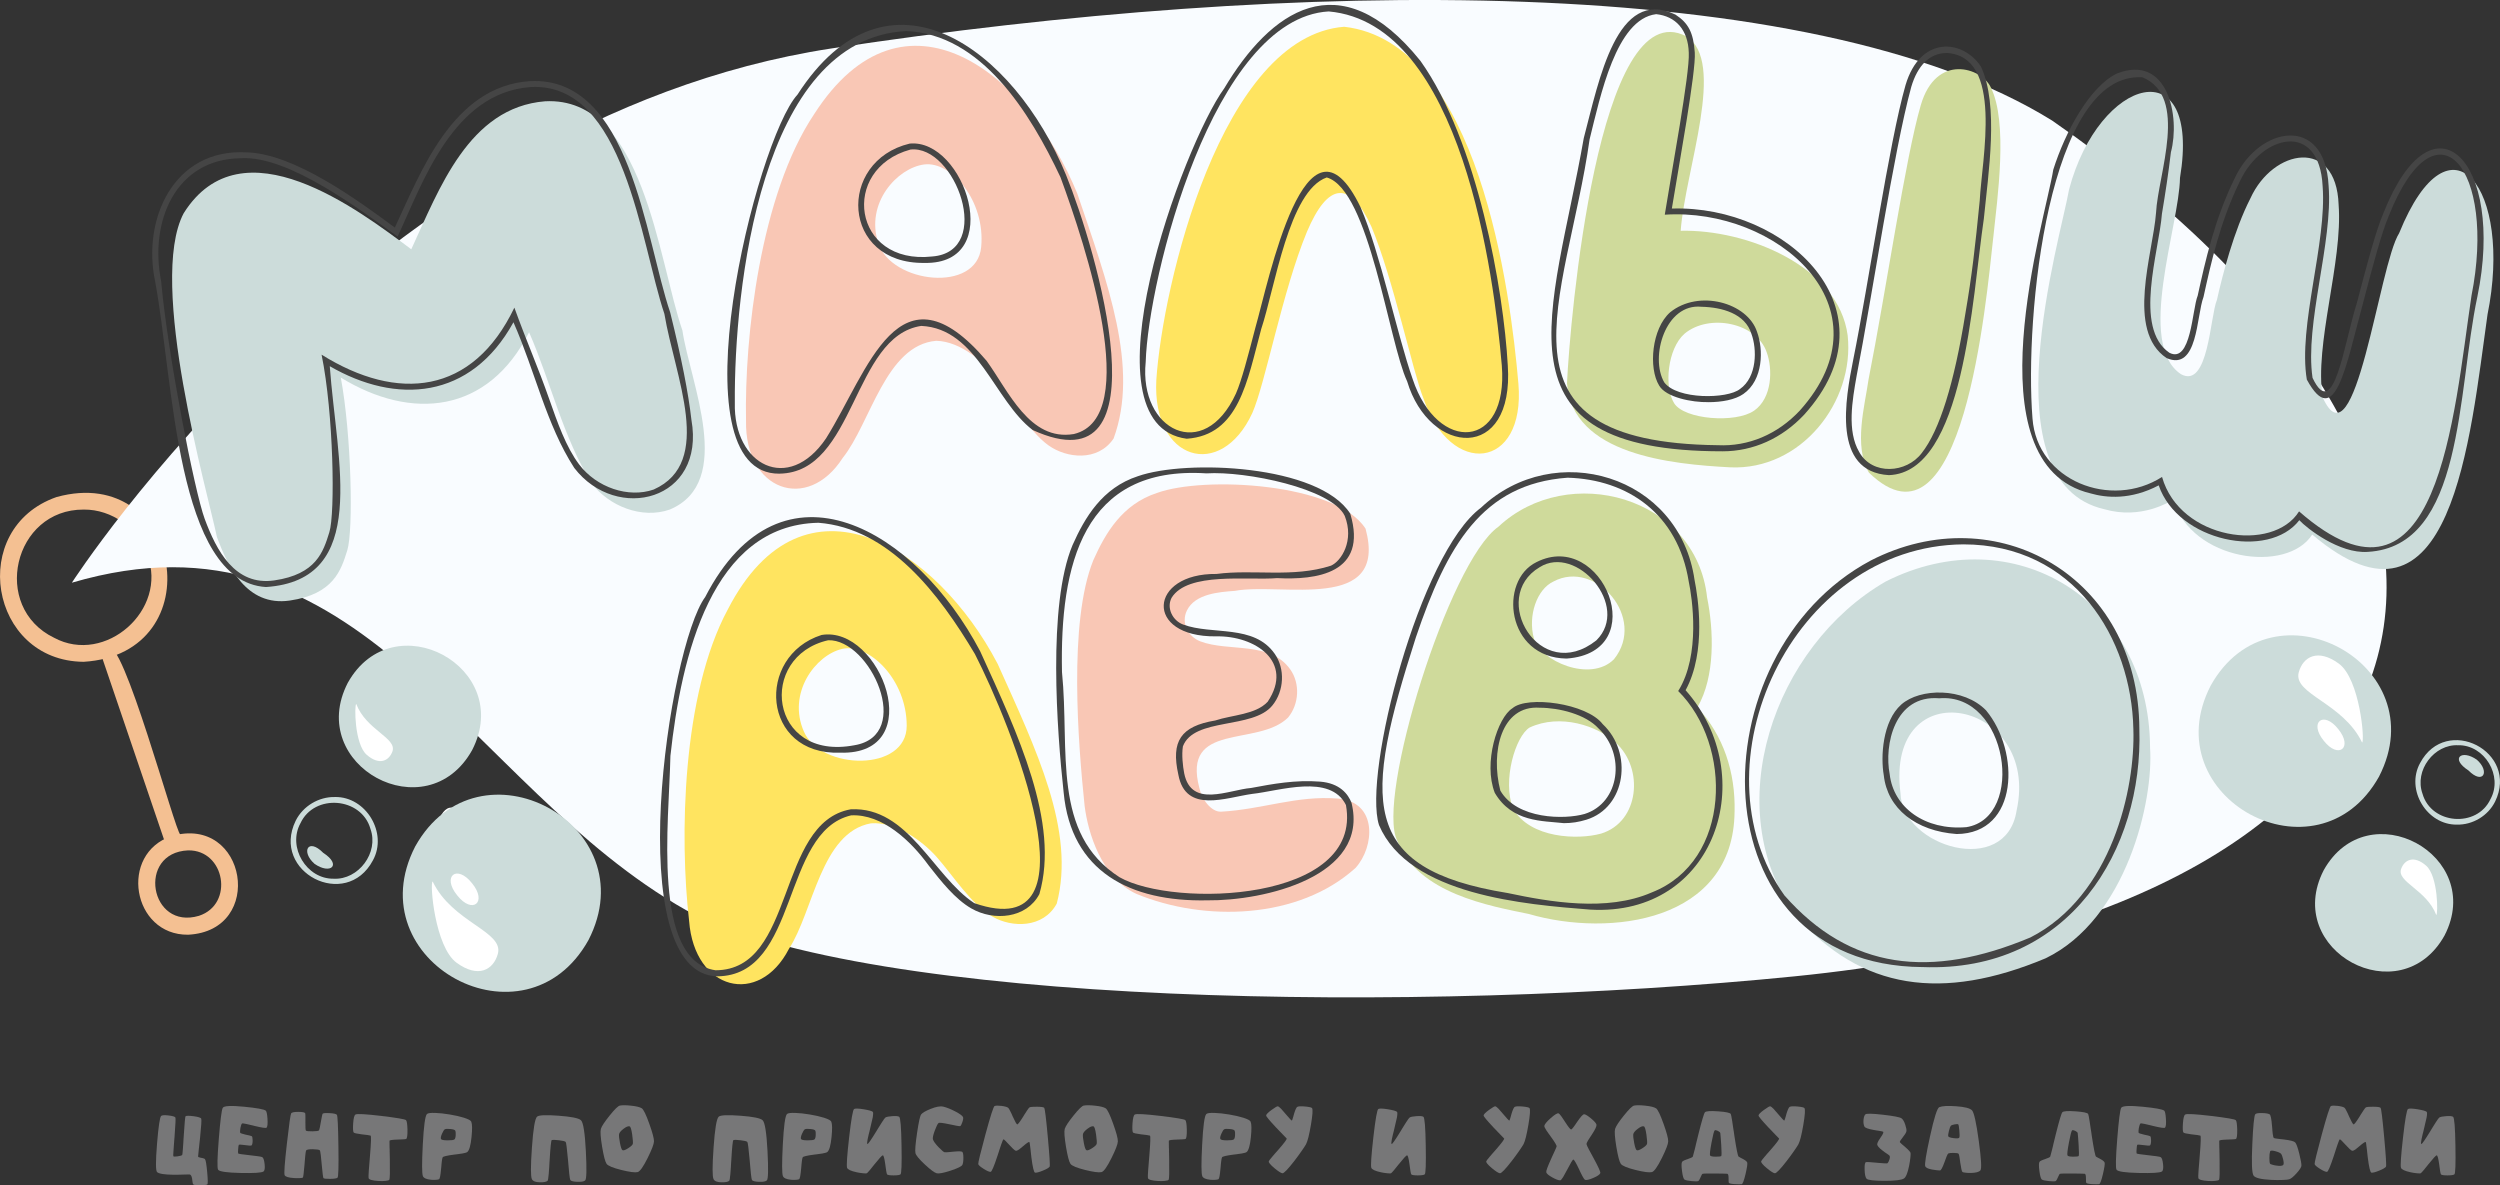 <?xml version="1.0" encoding="UTF-8"?> <svg xmlns="http://www.w3.org/2000/svg" width="232" height="110" viewBox="0 0 232 110" fill="none"><rect x="0" y="0" width="232" height="110" fill="#333333" stroke="none"/><g clip-path="url(#clip0_3_88)"><path d="M19.028 107.585C19.094 107.661 19.162 108.058 19.227 108.775C19.293 109.492 19.297 109.871 19.24 109.912C19.172 109.965 18.953 109.992 18.576 109.997C18.186 110.003 17.967 109.97 17.921 109.894C17.901 109.864 17.881 109.793 17.866 109.684L17.856 109.616L17.846 109.538C17.841 109.475 17.833 109.422 17.828 109.384C17.783 109.121 17.7 108.99 17.579 108.987C17.554 108.987 17.373 108.992 17.033 109C16.872 109.005 16.727 109.01 16.598 109.012C16.425 109.015 16.264 109.017 16.113 109.017C15.257 109.007 14.747 108.927 14.578 108.77C14.442 108.646 14.44 107.767 14.573 106.138C14.706 104.519 14.835 103.66 14.956 103.559C15.043 103.486 15.27 103.471 15.637 103.514C15.997 103.557 16.211 103.617 16.274 103.696C16.314 103.741 16.286 104.345 16.196 105.507L16.168 105.83L16.158 105.989L16.145 106.143C16.128 106.38 16.113 106.57 16.105 106.709C16.078 107.078 16.07 107.272 16.082 107.292C16.11 107.338 16.241 107.345 16.477 107.31C16.714 107.277 16.857 107.234 16.91 107.181C16.925 107.166 16.945 106.974 16.973 106.603C16.986 106.456 16.998 106.267 17.013 106.032C17.018 105.951 17.026 105.845 17.031 105.716L17.053 105.388C17.129 104.216 17.184 103.617 17.217 103.589C17.29 103.531 17.537 103.531 17.957 103.584C18.389 103.64 18.628 103.716 18.674 103.812C18.716 103.898 18.679 104.491 18.565 105.59C18.548 105.769 18.525 105.974 18.497 106.206C18.487 106.285 18.48 106.38 18.47 106.489L18.452 106.62L18.44 106.744C18.399 107.103 18.382 107.297 18.382 107.323C18.382 107.371 18.475 107.414 18.659 107.446L18.767 107.464C18.809 107.474 18.845 107.482 18.872 107.492C18.948 107.512 19.001 107.54 19.026 107.573L19.028 107.585Z" fill="#777778"></path><path d="M24.658 103.064C24.736 103.122 24.792 103.372 24.822 103.812C24.852 104.259 24.827 104.537 24.744 104.643C24.694 104.708 24.309 104.655 23.594 104.479L23.395 104.428L23.199 104.383C23.053 104.347 22.938 104.319 22.85 104.302C22.616 104.251 22.485 104.236 22.46 104.261C22.402 104.314 22.352 104.453 22.309 104.686C22.273 104.905 22.266 105.047 22.286 105.115C22.301 105.161 22.472 105.221 22.799 105.297L22.985 105.337C23.061 105.353 23.116 105.365 23.154 105.373C23.27 105.401 23.338 105.421 23.358 105.436C23.413 105.469 23.441 105.595 23.443 105.81C23.448 106.032 23.421 106.191 23.358 106.285C23.343 106.31 23.272 106.317 23.144 106.312C23.068 106.307 22.935 106.292 22.749 106.267C22.374 106.214 22.175 106.206 22.158 106.244C22.133 106.302 22.115 106.436 22.1 106.651C22.082 106.863 22.082 106.994 22.105 107.042C22.117 107.075 22.475 107.131 23.182 107.206C23.534 107.242 23.785 107.275 23.936 107.297C24.178 107.33 24.319 107.363 24.354 107.393C24.452 107.467 24.52 107.684 24.558 108.045C24.598 108.421 24.558 108.646 24.445 108.719C24.256 108.836 23.544 108.879 22.309 108.851C21.046 108.823 20.357 108.722 20.241 108.55C20.143 108.399 20.165 107.449 20.304 105.699C20.442 103.971 20.565 103.009 20.669 102.812C20.769 102.62 21.426 102.584 22.641 102.703C23.808 102.817 24.48 102.935 24.658 103.064Z" fill="#777778"></path><path d="M27.015 103.319C27.078 103.226 27.302 103.18 27.687 103.183C28.07 103.185 28.278 103.226 28.319 103.302C28.334 103.332 28.341 103.43 28.341 103.597C28.344 103.66 28.344 103.744 28.341 103.847V104.12C28.336 104.612 28.351 104.878 28.387 104.918C28.442 104.969 28.646 104.991 29 104.986C29.358 104.981 29.559 104.951 29.599 104.9C29.619 104.875 29.647 104.784 29.682 104.628C29.7 104.532 29.73 104.362 29.773 104.125C29.858 103.643 29.913 103.385 29.941 103.355C29.991 103.296 30.21 103.279 30.595 103.299C30.985 103.319 31.209 103.375 31.264 103.458C31.335 103.567 31.38 104.549 31.405 106.401C31.433 108.262 31.405 109.227 31.32 109.293C31.234 109.358 31.008 109.394 30.638 109.399C30.281 109.401 30.072 109.379 30.017 109.331C29.984 109.303 29.929 108.874 29.853 108.045C29.818 107.641 29.788 107.353 29.768 107.184C29.735 106.916 29.705 106.772 29.677 106.749C29.607 106.689 29.393 106.656 29.035 106.648C28.668 106.646 28.459 106.684 28.409 106.762C28.384 106.802 28.359 106.954 28.331 107.219C28.321 107.323 28.311 107.454 28.296 107.616L28.278 107.83L28.261 108.055C28.195 108.843 28.142 109.25 28.107 109.278C28.08 109.303 27.984 109.318 27.82 109.328C27.647 109.338 27.466 109.336 27.275 109.323C26.764 109.29 26.475 109.199 26.412 109.05C26.349 108.899 26.419 107.921 26.625 106.12C26.824 104.347 26.958 103.413 27.02 103.319H27.015Z" fill="#777778"></path><path d="M37.694 105.691C37.669 105.709 37.576 105.724 37.413 105.731C37.352 105.734 37.269 105.736 37.166 105.741L37.03 105.747L36.889 105.752C36.404 105.767 36.157 105.805 36.145 105.865C36.14 105.89 36.14 106.085 36.15 106.454C36.152 106.507 36.155 106.593 36.16 106.719V106.865L36.165 107.012C36.17 107.254 36.175 107.467 36.177 107.646C36.198 108.79 36.182 109.401 36.127 109.485C36.094 109.533 35.976 109.566 35.778 109.586C35.594 109.606 35.38 109.611 35.141 109.596C34.552 109.563 34.24 109.472 34.205 109.326C34.19 109.257 34.198 109.015 34.228 108.591C34.24 108.437 34.255 108.227 34.278 107.967L34.306 107.621L34.334 107.27C34.437 106.042 34.457 105.413 34.391 105.385C34.356 105.37 34.253 105.35 34.087 105.327C34.032 105.322 33.951 105.312 33.84 105.299L33.71 105.282L33.579 105.269C33.108 105.208 32.857 105.15 32.819 105.092C32.759 105.001 32.744 104.721 32.774 104.254C32.806 103.764 32.879 103.488 32.988 103.428C33.139 103.342 33.941 103.387 35.395 103.559C36.831 103.733 37.591 103.862 37.677 103.948C37.755 104.026 37.8 104.319 37.813 104.825C37.823 105.335 37.782 105.628 37.694 105.701V105.691Z" fill="#777778"></path><path d="M39.624 103.38C39.712 103.296 39.968 103.264 40.391 103.279C40.781 103.291 41.231 103.339 41.739 103.425C42.255 103.511 42.693 103.61 43.058 103.726C43.46 103.855 43.687 103.976 43.734 104.092C43.825 104.312 43.833 104.789 43.757 105.524C43.679 106.295 43.548 106.754 43.367 106.906C43.309 106.954 43.161 106.999 42.922 107.042C42.829 107.057 42.711 107.075 42.567 107.093L42.371 107.121L42.175 107.143C41.49 107.232 41.126 107.318 41.08 107.398C41.053 107.446 41.025 107.58 40.997 107.8C40.987 107.878 40.977 107.984 40.965 108.116L40.952 108.285L40.934 108.459C40.879 109.065 40.819 109.386 40.753 109.427C40.706 109.457 40.608 109.477 40.462 109.487C40.311 109.5 40.155 109.497 39.994 109.482C39.566 109.439 39.317 109.326 39.244 109.141C39.151 108.904 39.146 107.936 39.234 106.234C39.325 104.494 39.453 103.544 39.621 103.382L39.624 103.38ZM42.165 105.744C42.235 105.693 42.275 105.562 42.288 105.355C42.3 105.161 42.288 105.017 42.248 104.926C42.218 104.85 42.064 104.797 41.79 104.772C41.526 104.746 41.357 104.756 41.282 104.799C41.206 104.842 41.118 104.979 41.017 105.211C40.914 105.448 40.882 105.61 40.922 105.693C40.957 105.779 41.158 105.822 41.521 105.825C41.868 105.827 42.084 105.8 42.165 105.741V105.744Z" fill="#777778"></path><path d="M53.91 103.953C54.124 104.145 54.278 105.102 54.368 106.828C54.456 108.522 54.433 109.427 54.305 109.543C54.189 109.646 53.945 109.689 53.573 109.674C53.206 109.659 52.989 109.603 52.924 109.505C52.896 109.462 52.864 109.257 52.823 108.894C52.808 108.747 52.791 108.563 52.773 108.338L52.745 108.032L52.718 107.717C52.617 106.598 52.544 106.014 52.494 105.969C52.423 105.906 52.215 105.853 51.862 105.815C51.52 105.774 51.301 105.769 51.203 105.802C51.143 105.822 51.078 106.444 51.007 107.659L50.984 108C50.98 108.128 50.972 108.24 50.967 108.333C50.952 108.575 50.937 108.778 50.922 108.934C50.889 109.333 50.851 109.548 50.813 109.581C50.698 109.677 50.461 109.725 50.099 109.717C49.702 109.712 49.458 109.616 49.362 109.429C49.241 109.194 49.241 108.219 49.362 106.504C49.483 104.751 49.644 103.794 49.842 103.625C50.016 103.478 50.683 103.451 51.842 103.539C53.01 103.625 53.696 103.761 53.905 103.951L53.91 103.953Z" fill="#777778"></path><path d="M59.558 102.849C59.724 102.966 59.958 103.445 60.257 104.292C60.551 105.113 60.695 105.653 60.69 105.916C60.685 106.168 60.486 106.686 60.099 107.467C59.689 108.29 59.379 108.727 59.168 108.772C58.919 108.828 58.416 108.76 57.656 108.573C56.874 108.376 56.421 108.186 56.292 108.007C56.159 107.815 56.021 107.285 55.875 106.416C55.731 105.539 55.694 104.989 55.762 104.759C55.835 104.516 56.106 104.105 56.574 103.524C57.047 102.933 57.364 102.625 57.528 102.597C57.764 102.554 58.111 102.556 58.569 102.607C59.065 102.66 59.397 102.741 59.56 102.854L59.558 102.849ZM58.725 106.148C58.75 106.024 58.73 105.736 58.667 105.287C58.597 104.804 58.516 104.549 58.426 104.524C58.295 104.489 58.104 104.567 57.852 104.761C57.601 104.956 57.465 105.123 57.447 105.264C57.43 105.418 57.457 105.688 57.533 106.072C57.611 106.476 57.691 106.699 57.769 106.739C57.86 106.785 58.038 106.721 58.3 106.552C58.562 106.383 58.703 106.249 58.723 106.151L58.725 106.148Z" fill="#777778"></path><path d="M70.767 103.953C70.981 104.145 71.135 105.102 71.225 106.828C71.313 108.522 71.291 109.427 71.162 109.543C71.047 109.646 70.803 109.689 70.43 109.674C70.063 109.659 69.847 109.603 69.781 109.505C69.754 109.462 69.721 109.257 69.681 108.894C69.666 108.747 69.648 108.563 69.63 108.338L69.603 108.032L69.575 107.717C69.475 106.598 69.401 106.014 69.351 105.969C69.281 105.906 69.072 105.853 68.72 105.815C68.378 105.774 68.159 105.769 68.061 105.802C68 105.822 67.935 106.444 67.865 107.659L67.842 108C67.837 108.128 67.829 108.24 67.824 108.333C67.809 108.575 67.794 108.778 67.779 108.934C67.746 109.333 67.709 109.548 67.671 109.581C67.555 109.677 67.319 109.725 66.956 109.717C66.559 109.712 66.315 109.616 66.219 109.429C66.099 109.194 66.099 108.219 66.219 106.504C66.34 104.751 66.501 103.794 66.7 103.625C66.873 103.478 67.54 103.451 68.7 103.539C69.867 103.625 70.554 103.761 70.763 103.951L70.767 103.953Z" fill="#777778"></path><path d="M73.034 103.38C73.122 103.296 73.379 103.264 73.801 103.279C74.191 103.291 74.642 103.339 75.15 103.425C75.665 103.511 76.103 103.61 76.468 103.726C76.87 103.855 77.097 103.976 77.145 104.092C77.235 104.312 77.243 104.789 77.167 105.524C77.089 106.295 76.959 106.754 76.777 106.906C76.719 106.954 76.571 106.999 76.332 107.042C76.239 107.057 76.121 107.075 75.977 107.093L75.781 107.121L75.585 107.143C74.901 107.232 74.536 107.318 74.491 107.398C74.463 107.446 74.435 107.58 74.408 107.8C74.398 107.878 74.388 107.984 74.375 108.116L74.362 108.285L74.345 108.459C74.289 109.065 74.229 109.386 74.164 109.427C74.116 109.457 74.018 109.477 73.872 109.487C73.721 109.5 73.565 109.497 73.404 109.482C72.976 109.439 72.727 109.326 72.654 109.141C72.561 108.904 72.556 107.936 72.644 106.234C72.735 104.494 72.863 103.544 73.032 103.382L73.034 103.38ZM75.575 105.744C75.645 105.693 75.686 105.562 75.698 105.355C75.711 105.161 75.698 105.017 75.658 104.926C75.628 104.85 75.474 104.797 75.2 104.772C74.936 104.746 74.767 104.756 74.692 104.799C74.616 104.842 74.528 104.979 74.428 105.211C74.325 105.448 74.292 105.61 74.332 105.693C74.367 105.779 74.569 105.822 74.931 105.825C75.278 105.827 75.494 105.8 75.575 105.741V105.744Z" fill="#777778"></path><path d="M82.181 103.698C82.279 103.64 82.485 103.6 82.802 103.579C83.134 103.554 83.348 103.574 83.444 103.637C83.562 103.721 83.635 104.617 83.663 106.33C83.693 108.04 83.66 108.924 83.562 108.985C83.474 109.045 83.26 109.076 82.921 109.076C82.581 109.076 82.382 109.045 82.322 108.985C82.297 108.959 82.272 108.851 82.239 108.656C82.226 108.586 82.214 108.49 82.199 108.368L82.176 108.209L82.153 108.045C82.075 107.479 81.997 107.204 81.922 107.214C81.846 107.224 81.592 107.497 81.162 108.035L81.039 108.189L80.921 108.336C80.833 108.449 80.76 108.538 80.702 108.606C80.556 108.78 80.465 108.871 80.43 108.884C80.385 108.899 80.272 108.896 80.091 108.879C79.899 108.861 79.703 108.831 79.504 108.788C78.961 108.669 78.664 108.53 78.609 108.368C78.546 108.171 78.609 107.229 78.8 105.544C78.994 103.847 79.147 102.971 79.263 102.913C79.379 102.854 79.673 102.865 80.143 102.94C80.609 103.016 80.891 103.094 80.989 103.173C81.044 103.216 81.041 103.398 80.984 103.721C80.943 103.93 80.865 104.269 80.747 104.739L80.684 105.009C80.656 105.11 80.634 105.196 80.616 105.269C80.571 105.454 80.538 105.605 80.516 105.721C80.455 106.017 80.453 106.163 80.506 106.163C80.568 106.163 80.843 105.772 81.323 104.986L81.459 104.761L81.595 104.542C81.695 104.38 81.778 104.249 81.844 104.145C82.012 103.88 82.123 103.731 82.176 103.698H82.181Z" fill="#777778"></path><path d="M87.665 106.924C87.728 106.936 87.846 106.934 88.02 106.919C88.078 106.916 88.156 106.908 88.256 106.896L88.385 106.883L88.515 106.871C88.958 106.828 89.217 106.835 89.298 106.893C89.363 106.941 89.398 107.118 89.403 107.419C89.406 107.719 89.376 107.944 89.313 108.091C89.25 108.235 88.885 108.414 88.221 108.634C87.559 108.851 87.129 108.932 86.925 108.881C86.717 108.826 86.352 108.555 85.831 108.07C85.298 107.575 85.006 107.219 84.953 107.007C84.903 106.785 84.953 106.161 85.104 105.133C85.255 104.107 85.383 103.534 85.487 103.413C85.615 103.259 85.904 103.089 86.359 102.908C86.868 102.7 87.263 102.63 87.542 102.698C87.864 102.776 88.231 102.925 88.646 103.14C89.071 103.362 89.31 103.536 89.368 103.665C89.403 103.751 89.386 103.905 89.31 104.125C89.237 104.345 89.169 104.471 89.106 104.504C89.079 104.519 88.966 104.506 88.767 104.468C88.694 104.453 88.593 104.433 88.463 104.405L88.289 104.37L88.115 104.335C87.494 104.201 87.154 104.163 87.094 104.221C87.006 104.297 86.89 104.532 86.744 104.928C86.593 105.34 86.535 105.608 86.576 105.736C86.634 105.918 86.815 106.166 87.117 106.477C87.396 106.764 87.579 106.919 87.67 106.936L87.665 106.924Z" fill="#777778"></path><path d="M96.9 102.809C96.965 102.87 97.079 103.776 97.237 105.527C97.398 107.272 97.454 108.184 97.406 108.265C97.348 108.363 97.144 108.482 96.797 108.626C96.455 108.77 96.208 108.836 96.06 108.825C95.947 108.815 95.833 108.346 95.715 107.416C95.7 107.28 95.68 107.108 95.657 106.901L95.645 106.777L95.632 106.658C95.622 106.572 95.615 106.502 95.605 106.444C95.572 106.146 95.547 105.992 95.526 105.979C95.476 105.946 95.285 106.072 94.953 106.358C94.787 106.502 94.661 106.603 94.581 106.663C94.447 106.754 94.349 106.797 94.286 106.792C94.226 106.787 94.133 106.724 94.01 106.605C93.924 106.527 93.806 106.401 93.65 106.231C93.335 105.883 93.159 105.714 93.121 105.729C93.089 105.741 93.016 105.906 92.908 106.221C92.867 106.338 92.815 106.499 92.744 106.709L92.704 106.84L92.659 106.977L92.568 107.254C92.241 108.25 92.027 108.747 91.927 108.75C91.796 108.752 91.579 108.656 91.272 108.462C90.963 108.267 90.8 108.121 90.782 108.025C90.764 107.906 90.986 106.994 91.446 105.287C91.916 103.559 92.198 102.678 92.296 102.64C92.412 102.594 92.626 102.589 92.938 102.627C93.252 102.668 93.461 102.726 93.559 102.804C93.605 102.839 93.667 102.94 93.745 103.104C93.778 103.165 93.818 103.243 93.864 103.342L93.921 103.473L93.979 103.605C94.188 104.069 94.326 104.317 94.397 104.345C94.452 104.365 94.638 104.122 94.96 103.61L95.051 103.458L95.142 103.317C95.207 103.208 95.265 103.12 95.31 103.056C95.426 102.88 95.501 102.784 95.542 102.763C95.632 102.721 95.864 102.7 96.233 102.705C96.616 102.708 96.837 102.741 96.9 102.801V102.809Z" fill="#777778"></path><path d="M102.605 102.849C102.771 102.966 103.005 103.445 103.305 104.292C103.599 105.113 103.743 105.653 103.737 105.916C103.732 106.168 103.534 106.686 103.146 107.467C102.736 108.29 102.427 108.727 102.216 108.772C101.966 108.828 101.463 108.76 100.704 108.573C99.921 108.376 99.469 108.186 99.34 108.007C99.207 107.815 99.069 107.285 98.923 106.416C98.779 105.539 98.741 104.989 98.809 104.759C98.882 104.516 99.154 104.105 99.622 103.524C100.095 102.933 100.412 102.625 100.575 102.597C100.812 102.554 101.159 102.556 101.617 102.607C102.112 102.66 102.444 102.741 102.608 102.854L102.605 102.849ZM101.773 106.148C101.798 106.024 101.778 105.736 101.715 105.287C101.644 104.804 101.564 104.549 101.473 104.524C101.343 104.489 101.151 104.567 100.9 104.761C100.648 104.956 100.512 105.123 100.495 105.264C100.477 105.418 100.505 105.688 100.58 106.072C100.658 106.476 100.739 106.699 100.817 106.739C100.907 106.785 101.086 106.721 101.348 106.552C101.609 106.383 101.75 106.249 101.77 106.151L101.773 106.148Z" fill="#777778"></path><path d="M110.017 105.691C109.991 105.709 109.898 105.724 109.735 105.731C109.674 105.734 109.591 105.736 109.488 105.741L109.352 105.747L109.212 105.752C108.726 105.767 108.479 105.805 108.467 105.865C108.462 105.89 108.462 106.085 108.472 106.454C108.474 106.507 108.477 106.593 108.482 106.719V106.865L108.487 107.012C108.492 107.254 108.497 107.467 108.5 107.646C108.52 108.79 108.505 109.401 108.449 109.485C108.417 109.533 108.298 109.566 108.1 109.586C107.916 109.606 107.702 109.611 107.463 109.596C106.874 109.563 106.563 109.472 106.527 109.326C106.512 109.257 106.52 109.015 106.55 108.591C106.563 108.437 106.578 108.227 106.6 107.967L106.628 107.621L106.656 107.27C106.759 106.042 106.779 105.413 106.713 105.385C106.678 105.37 106.575 105.35 106.409 105.327C106.354 105.322 106.273 105.312 106.163 105.299L106.032 105.282L105.901 105.269C105.431 105.208 105.179 105.15 105.141 105.092C105.081 105.001 105.066 104.721 105.096 104.254C105.129 103.764 105.202 103.488 105.31 103.428C105.461 103.342 106.263 103.387 107.717 103.559C109.154 103.733 109.913 103.862 109.999 103.948C110.077 104.026 110.122 104.319 110.135 104.825C110.145 105.335 110.105 105.628 110.017 105.701V105.691Z" fill="#777778"></path><path d="M111.949 103.38C112.037 103.296 112.293 103.264 112.716 103.279C113.106 103.291 113.556 103.339 114.064 103.425C114.58 103.511 115.018 103.61 115.382 103.726C115.785 103.855 116.011 103.976 116.059 104.092C116.15 104.312 116.157 104.789 116.082 105.524C116.004 106.295 115.873 106.754 115.692 106.906C115.634 106.954 115.486 106.999 115.247 107.042C115.153 107.057 115.035 107.075 114.892 107.093L114.696 107.121L114.499 107.143C113.815 107.232 113.45 107.318 113.405 107.398C113.377 107.446 113.35 107.58 113.322 107.8C113.312 107.878 113.302 107.984 113.289 108.116L113.277 108.285L113.259 108.459C113.204 109.065 113.143 109.386 113.078 109.427C113.03 109.457 112.932 109.477 112.786 109.487C112.635 109.5 112.479 109.497 112.318 109.482C111.891 109.439 111.642 109.326 111.569 109.141C111.476 108.904 111.471 107.936 111.559 106.234C111.649 104.494 111.777 103.544 111.946 103.382L111.949 103.38ZM114.489 105.744C114.56 105.693 114.6 105.562 114.613 105.355C114.625 105.161 114.613 105.017 114.572 104.926C114.542 104.85 114.389 104.797 114.115 104.772C113.85 104.746 113.682 104.756 113.606 104.799C113.531 104.842 113.443 104.979 113.342 105.211C113.239 105.448 113.206 105.61 113.247 105.693C113.282 105.779 113.483 105.822 113.845 105.825C114.193 105.827 114.409 105.8 114.489 105.741V105.744Z" fill="#777778"></path><path d="M120.399 102.713C120.502 102.657 120.746 102.65 121.131 102.685C121.505 102.721 121.714 102.771 121.757 102.832C121.845 102.95 121.81 103.473 121.651 104.4C121.493 105.325 121.342 105.923 121.196 106.194C121.126 106.317 120.99 106.527 120.783 106.823C120.567 107.131 120.348 107.434 120.119 107.729C119.513 108.51 119.143 108.894 119.01 108.879C118.872 108.861 118.62 108.699 118.255 108.396C117.888 108.085 117.717 107.878 117.742 107.772C117.752 107.727 117.85 107.593 118.041 107.371C118.107 107.29 118.202 107.179 118.323 107.042L118.482 106.865L118.64 106.684C119.199 106.045 119.45 105.701 119.4 105.648C119.387 105.633 119.347 105.59 119.277 105.519L119.254 105.496L119.226 105.469L119.171 105.411C119.126 105.365 119.083 105.322 119.043 105.279C118.794 105.027 118.577 104.802 118.394 104.605C117.795 103.963 117.496 103.602 117.498 103.519C117.501 103.415 117.667 103.243 117.999 103.003C118.313 102.774 118.507 102.66 118.575 102.665C118.638 102.67 118.743 102.748 118.889 102.897C118.987 102.998 119.126 103.158 119.307 103.377C119.672 103.814 119.865 104.016 119.893 103.983C119.911 103.958 119.941 103.882 119.978 103.751L120.006 103.66L120.034 103.564C120.059 103.476 120.077 103.405 120.092 103.349C120.207 102.973 120.306 102.761 120.391 102.716L120.399 102.713Z" fill="#777778"></path><path d="M130.828 103.698C130.927 103.64 131.133 103.6 131.45 103.579C131.782 103.554 131.996 103.574 132.091 103.637C132.21 103.721 132.282 104.617 132.31 106.33C132.34 108.04 132.308 108.924 132.21 108.985C132.121 109.045 131.908 109.076 131.568 109.076C131.228 109.076 131.03 109.045 130.969 108.985C130.944 108.959 130.919 108.851 130.886 108.656C130.874 108.586 130.861 108.49 130.846 108.368L130.823 108.209L130.801 108.045C130.723 107.479 130.645 107.204 130.569 107.214C130.494 107.224 130.24 107.497 129.81 108.035L129.686 108.189L129.568 108.336C129.48 108.449 129.407 108.538 129.349 108.606C129.203 108.78 129.113 108.871 129.078 108.884C129.032 108.899 128.919 108.896 128.738 108.879C128.547 108.861 128.351 108.831 128.152 108.788C127.608 108.669 127.312 108.53 127.256 108.368C127.193 108.171 127.256 107.229 127.447 105.544C127.641 103.847 127.795 102.971 127.91 102.913C128.026 102.854 128.32 102.865 128.791 102.94C129.256 103.016 129.538 103.094 129.636 103.173C129.691 103.216 129.689 103.398 129.631 103.721C129.591 103.93 129.513 104.269 129.395 104.739L129.332 105.009C129.304 105.11 129.281 105.196 129.264 105.269C129.218 105.454 129.186 105.605 129.163 105.721C129.103 106.017 129.1 106.163 129.153 106.163C129.216 106.163 129.49 105.772 129.971 104.986L130.106 104.761L130.242 104.542C130.343 104.38 130.426 104.249 130.491 104.145C130.66 103.88 130.771 103.731 130.823 103.698H130.828Z" fill="#777778"></path><path d="M140.579 102.713C140.682 102.657 140.926 102.65 141.311 102.685C141.686 102.721 141.895 102.771 141.937 102.832C142.026 102.95 141.99 103.473 141.832 104.4C141.673 105.325 141.522 105.923 141.377 106.194C141.306 106.317 141.17 106.527 140.964 106.823C140.748 107.131 140.529 107.434 140.3 107.729C139.694 108.51 139.324 108.894 139.19 108.879C139.052 108.861 138.8 108.699 138.436 108.396C138.068 108.085 137.897 107.878 137.923 107.772C137.933 107.727 138.031 107.593 138.222 107.371C138.287 107.29 138.383 107.179 138.504 107.042L138.662 106.865L138.821 106.684C139.379 106.045 139.631 105.701 139.58 105.648C139.568 105.633 139.528 105.59 139.457 105.519L139.434 105.496L139.407 105.469L139.351 105.411C139.306 105.365 139.263 105.322 139.223 105.279C138.974 105.027 138.758 104.802 138.574 104.605C137.975 103.963 137.676 103.602 137.679 103.519C137.681 103.415 137.847 103.243 138.179 103.003C138.494 102.774 138.687 102.66 138.755 102.665C138.818 102.67 138.924 102.748 139.07 102.897C139.168 102.998 139.306 103.158 139.487 103.377C139.852 103.814 140.046 104.016 140.073 103.983C140.091 103.958 140.121 103.882 140.159 103.751L140.187 103.66L140.214 103.564C140.239 103.476 140.257 103.405 140.272 103.349C140.388 102.973 140.486 102.761 140.571 102.716L140.579 102.713Z" fill="#777778"></path><path d="M147.23 106.181C147.235 106.242 147.311 106.408 147.452 106.679C147.502 106.78 147.575 106.913 147.671 107.08L147.789 107.3L147.912 107.527C148.342 108.318 148.541 108.762 148.508 108.863C148.463 108.997 148.247 109.146 147.864 109.31C147.482 109.472 147.23 109.533 147.105 109.492C147.049 109.475 146.969 109.364 146.858 109.164C146.815 109.086 146.765 108.985 146.705 108.863L146.622 108.694L146.544 108.52C146.257 107.911 146.076 107.606 146.003 107.603C145.952 107.601 145.759 107.919 145.427 108.56C145.266 108.868 145.142 109.091 145.059 109.23C144.936 109.429 144.843 109.533 144.788 109.535C144.629 109.538 144.385 109.449 144.056 109.265C143.714 109.076 143.525 108.916 143.492 108.785C143.467 108.677 143.613 108.275 143.925 107.585C143.97 107.482 144.031 107.35 144.101 107.194L144.146 107.103L144.186 107.012C144.217 106.941 144.242 106.886 144.264 106.843C144.378 106.6 144.438 106.451 144.451 106.396C144.476 106.307 144.292 105.997 143.905 105.464L143.797 105.312L143.688 105.166C143.61 105.057 143.545 104.964 143.497 104.888C143.374 104.696 143.314 104.567 143.316 104.499C143.321 104.35 143.515 104.107 143.897 103.769C144.275 103.435 144.521 103.284 144.634 103.317C144.682 103.332 144.765 103.42 144.883 103.582C144.929 103.645 144.984 103.726 145.047 103.824L145.137 103.956L145.228 104.097C145.542 104.582 145.731 104.822 145.796 104.817C145.839 104.817 145.917 104.741 146.028 104.59C146.071 104.532 146.126 104.456 146.191 104.362L146.277 104.231L146.368 104.1C146.692 103.625 146.906 103.392 147.012 103.403C147.13 103.408 147.344 103.539 147.653 103.794C147.967 104.057 148.136 104.251 148.156 104.378C148.176 104.516 148.028 104.832 147.706 105.317L147.615 105.454L147.53 105.585C147.464 105.686 147.409 105.767 147.371 105.832C147.271 105.999 147.225 106.113 147.23 106.173V106.181Z" fill="#777778"></path><path d="M153.678 102.849C153.844 102.966 154.078 103.445 154.377 104.292C154.672 105.113 154.815 105.653 154.81 105.916C154.805 106.168 154.606 106.686 154.219 107.467C153.809 108.29 153.499 108.727 153.288 108.772C153.039 108.828 152.536 108.76 151.776 108.573C150.994 108.376 150.541 108.186 150.413 108.007C150.279 107.815 150.141 107.285 149.995 106.416C149.852 105.539 149.814 104.989 149.882 104.759C149.955 104.516 150.227 104.105 150.694 103.524C151.167 102.933 151.484 102.625 151.648 102.597C151.884 102.554 152.231 102.556 152.689 102.607C153.185 102.66 153.517 102.741 153.68 102.854L153.678 102.849ZM152.845 106.148C152.87 106.024 152.85 105.736 152.787 105.287C152.717 104.804 152.636 104.549 152.546 104.524C152.415 104.489 152.224 104.567 151.972 104.761C151.721 104.956 151.585 105.123 151.567 105.264C151.55 105.418 151.577 105.688 151.653 106.072C151.731 106.476 151.811 106.699 151.889 106.739C151.98 106.785 152.159 106.721 152.42 106.552C152.682 106.383 152.823 106.249 152.843 106.151L152.845 106.148Z" fill="#777778"></path><path d="M162.143 107.873C162.178 107.995 162.126 108.356 161.985 108.959C161.839 109.576 161.718 109.889 161.62 109.894C161.56 109.896 161.472 109.899 161.356 109.899C161.222 109.896 161.097 109.891 160.978 109.886C160.649 109.866 160.468 109.823 160.438 109.763C160.422 109.735 160.415 109.674 160.415 109.581L160.41 109.298C160.407 109.05 160.365 108.927 160.282 108.924C160.229 108.919 160.09 108.914 159.859 108.911C159.62 108.909 159.371 108.906 159.114 108.901C158.433 108.899 158.063 108.906 158 108.929C157.957 108.942 157.894 109.05 157.809 109.257C157.766 109.358 157.731 109.432 157.703 109.477C157.663 109.548 157.628 109.588 157.595 109.606C157.509 109.639 157.303 109.639 156.976 109.606C156.644 109.573 156.428 109.528 156.332 109.47C156.231 109.412 156.151 109.146 156.091 108.671C156.028 108.199 156.033 107.914 156.103 107.813C156.133 107.77 156.201 107.727 156.302 107.681C156.345 107.664 156.395 107.643 156.453 107.621L156.616 107.565C156.903 107.467 157.064 107.391 157.094 107.333C157.112 107.297 157.172 107.07 157.275 106.653C157.293 106.575 157.318 106.474 157.348 106.353L157.384 106.189L157.424 106.024C157.497 105.736 157.555 105.496 157.6 105.307C157.922 104.016 158.128 103.322 158.219 103.218C158.317 103.11 158.727 103.079 159.449 103.132C160.171 103.183 160.558 103.266 160.616 103.38C160.641 103.425 160.687 103.653 160.752 104.064C160.772 104.211 160.802 104.418 160.843 104.686L160.87 104.855L160.898 105.029L160.948 105.385C161.137 106.628 161.268 107.28 161.343 107.333C161.383 107.361 161.449 107.398 161.539 107.446L161.663 107.51L161.791 107.578C161.997 107.694 162.113 107.795 162.136 107.878L162.143 107.873ZM159.731 107.28C159.771 107.252 159.771 106.911 159.731 106.254C159.718 106.024 159.703 105.787 159.68 105.547C159.665 105.33 159.653 105.201 159.645 105.155C159.633 105.082 159.555 105.012 159.409 104.941C159.265 104.878 159.172 104.862 159.127 104.895C159.059 104.948 158.961 105.33 158.828 106.04C158.694 106.752 158.651 107.146 158.697 107.227C158.74 107.3 158.911 107.338 159.215 107.34C159.502 107.34 159.675 107.32 159.733 107.282L159.731 107.28Z" fill="#777778"></path><path d="M166.093 102.713C166.196 102.657 166.44 102.65 166.825 102.685C167.2 102.721 167.408 102.771 167.451 102.832C167.539 102.95 167.504 103.473 167.346 104.4C167.187 105.325 167.036 105.923 166.89 106.194C166.82 106.317 166.684 106.527 166.478 106.823C166.261 107.131 166.042 107.434 165.814 107.729C165.207 108.51 164.837 108.894 164.704 108.879C164.566 108.861 164.314 108.699 163.949 108.396C163.582 108.085 163.411 107.878 163.436 107.772C163.446 107.727 163.544 107.593 163.736 107.371C163.801 107.29 163.897 107.179 164.017 107.042L164.176 106.865L164.334 106.684C164.893 106.045 165.144 105.701 165.094 105.648C165.081 105.633 165.041 105.59 164.971 105.519L164.948 105.496L164.92 105.469L164.865 105.411C164.82 105.365 164.777 105.322 164.737 105.279C164.488 105.027 164.271 104.802 164.088 104.605C163.489 103.963 163.19 103.602 163.192 103.519C163.195 103.415 163.361 103.243 163.693 103.003C164.007 102.774 164.201 102.66 164.269 102.665C164.332 102.67 164.437 102.748 164.583 102.897C164.681 102.998 164.82 103.158 165.001 103.377C165.366 103.814 165.559 104.016 165.587 103.983C165.605 103.958 165.635 103.882 165.673 103.751L165.7 103.66L165.728 103.564C165.753 103.476 165.771 103.405 165.786 103.349C165.902 102.973 166 102.761 166.085 102.716L166.093 102.713Z" fill="#777778"></path><path d="M176.301 105.974C176.306 106.002 176.362 106.062 176.465 106.156C176.5 106.186 176.553 106.231 176.618 106.287L176.709 106.36L176.794 106.439C177.116 106.716 177.282 106.901 177.3 106.994C177.312 107.062 177.305 107.206 177.282 107.431C177.257 107.674 177.219 107.921 177.169 108.171C177.033 108.848 176.87 109.247 176.684 109.366C176.452 109.513 175.843 109.583 174.857 109.581C173.879 109.578 173.333 109.513 173.217 109.384C173.109 109.262 173.048 108.982 173.036 108.545C173.023 108.113 173.064 107.881 173.159 107.848C173.202 107.833 173.328 107.833 173.536 107.848C173.619 107.853 173.72 107.863 173.846 107.876L174.019 107.888L174.193 107.906C174.802 107.964 175.124 107.977 175.162 107.947C175.222 107.891 175.28 107.78 175.335 107.613C175.393 107.429 175.396 107.305 175.345 107.244C175.328 107.217 175.25 107.158 175.114 107.068L175.074 107.04L175.023 107.007L174.923 106.939C174.847 106.883 174.779 106.835 174.719 106.787C174.359 106.519 174.188 106.312 174.206 106.163C174.216 106.085 174.258 105.979 174.336 105.845C174.367 105.797 174.404 105.739 174.45 105.671L174.508 105.58L174.565 105.496C174.757 105.216 174.817 105.059 174.746 105.022C174.706 105.001 174.598 104.976 174.419 104.948L174.291 104.926L174.155 104.908C174.04 104.89 173.944 104.873 173.869 104.857C173.363 104.769 173.079 104.665 173.018 104.542C172.943 104.388 172.913 104.186 172.933 103.935C172.953 103.685 173.011 103.514 173.101 103.42C173.194 103.322 173.743 103.332 174.746 103.448C175.738 103.562 176.309 103.673 176.46 103.781C176.593 103.875 176.709 104.074 176.809 104.38C176.902 104.66 176.938 104.862 176.915 104.986C176.9 105.059 176.857 105.15 176.784 105.259C176.739 105.33 176.668 105.426 176.57 105.552C176.382 105.789 176.294 105.928 176.306 105.971L176.301 105.974Z" fill="#777778"></path><path d="M182.998 103.031C183.189 103.238 183.4 104.183 183.629 105.865C183.858 107.542 183.911 108.454 183.783 108.608C183.654 108.762 183.355 108.841 182.88 108.851C182.701 108.853 182.535 108.846 182.379 108.823C182.228 108.805 182.14 108.783 182.115 108.76C182.054 108.699 181.987 108.411 181.911 107.893L181.893 107.747L181.871 107.606C181.856 107.502 181.843 107.419 181.836 107.355C181.805 107.189 181.778 107.093 181.753 107.068C181.707 107.02 181.554 106.992 181.29 106.989C181.038 106.989 180.877 107.007 180.804 107.04C180.769 107.055 180.714 107.148 180.646 107.318C180.621 107.381 180.59 107.467 180.55 107.573L180.5 107.714L180.444 107.861C180.261 108.368 180.12 108.621 180.027 108.618C179.974 108.616 179.924 108.613 179.873 108.608C179.81 108.603 179.745 108.596 179.682 108.591C179.524 108.575 179.383 108.555 179.26 108.527C178.915 108.457 178.716 108.358 178.663 108.232C178.59 108.058 178.739 107.128 179.109 105.441C179.488 103.723 179.773 102.824 179.964 102.746C180.243 102.632 180.761 102.604 181.524 102.66C182.324 102.716 182.817 102.842 183 103.039L182.998 103.031ZM181.826 105.56C181.858 105.481 181.858 105.264 181.826 104.913C181.795 104.569 181.763 104.38 181.73 104.347C181.69 104.307 181.576 104.307 181.39 104.342C181.202 104.378 181.086 104.42 181.041 104.471C180.985 104.534 180.925 104.693 180.86 104.951C180.797 105.206 180.774 105.37 180.797 105.443C180.822 105.522 180.99 105.582 181.305 105.62C181.619 105.663 181.793 105.643 181.828 105.562L181.826 105.56Z" fill="#777778"></path><path d="M195.309 107.873C195.345 107.995 195.292 108.356 195.151 108.959C195.005 109.576 194.884 109.889 194.786 109.894C194.726 109.896 194.638 109.899 194.522 109.899C194.389 109.896 194.263 109.891 194.145 109.886C193.815 109.866 193.634 109.823 193.604 109.763C193.589 109.735 193.581 109.674 193.581 109.581L193.576 109.298C193.574 109.05 193.531 108.927 193.448 108.924C193.395 108.919 193.257 108.914 193.025 108.911C192.786 108.909 192.537 108.906 192.281 108.901C191.599 108.899 191.229 108.906 191.166 108.929C191.123 108.942 191.06 109.05 190.975 109.257C190.932 109.358 190.897 109.432 190.869 109.477C190.829 109.548 190.794 109.588 190.761 109.606C190.676 109.639 190.469 109.639 190.142 109.606C189.81 109.573 189.594 109.528 189.498 109.47C189.398 109.412 189.317 109.146 189.257 108.671C189.194 108.199 189.199 107.914 189.269 107.813C189.3 107.77 189.367 107.727 189.468 107.681C189.511 107.664 189.561 107.643 189.619 107.621L189.783 107.565C190.069 107.467 190.23 107.391 190.261 107.333C190.278 107.297 190.338 107.07 190.442 106.653C190.459 106.575 190.484 106.474 190.515 106.353L190.55 106.189L190.59 106.024C190.663 105.736 190.721 105.496 190.766 105.307C191.088 104.016 191.294 103.322 191.385 103.218C191.483 103.11 191.893 103.079 192.615 103.132C193.337 103.183 193.725 103.266 193.782 103.38C193.808 103.425 193.853 103.653 193.918 104.064C193.938 104.211 193.969 104.418 194.009 104.686L194.036 104.855L194.064 105.029L194.114 105.385C194.303 106.628 194.434 107.28 194.509 107.333C194.55 107.361 194.615 107.398 194.706 107.446L194.829 107.51L194.957 107.578C195.163 107.694 195.279 107.795 195.302 107.878L195.309 107.873ZM192.897 107.28C192.937 107.252 192.937 106.911 192.897 106.254C192.884 106.024 192.869 105.787 192.847 105.547C192.831 105.33 192.819 105.201 192.811 105.155C192.799 105.082 192.721 105.012 192.575 104.941C192.432 104.878 192.338 104.862 192.293 104.895C192.225 104.948 192.127 105.33 191.994 106.04C191.86 106.752 191.818 107.146 191.863 107.227C191.906 107.3 192.077 107.338 192.381 107.34C192.668 107.34 192.842 107.32 192.899 107.282L192.897 107.28Z" fill="#777778"></path><path d="M200.834 103.064C200.912 103.122 200.967 103.372 200.997 103.812C201.027 104.259 201.002 104.537 200.919 104.643C200.869 104.708 200.484 104.655 199.77 104.479L199.571 104.428L199.375 104.383C199.229 104.347 199.113 104.319 199.025 104.302C198.791 104.251 198.66 104.236 198.635 104.261C198.577 104.314 198.527 104.453 198.484 104.686C198.449 104.905 198.441 105.047 198.461 105.115C198.477 105.161 198.648 105.221 198.975 105.297L199.161 105.337C199.236 105.353 199.292 105.365 199.329 105.373C199.445 105.401 199.513 105.421 199.533 105.436C199.588 105.469 199.616 105.595 199.619 105.81C199.624 106.032 199.596 106.191 199.533 106.285C199.518 106.31 199.448 106.317 199.319 106.312C199.244 106.307 199.11 106.292 198.924 106.267C198.549 106.214 198.351 106.206 198.333 106.244C198.308 106.302 198.29 106.436 198.275 106.651C198.258 106.863 198.258 106.994 198.28 107.042C198.293 107.075 198.65 107.131 199.357 107.206C199.709 107.242 199.961 107.275 200.112 107.297C200.353 107.33 200.494 107.363 200.529 107.393C200.627 107.467 200.695 107.684 200.733 108.045C200.773 108.421 200.733 108.646 200.62 108.719C200.431 108.836 199.719 108.879 198.484 108.851C197.221 108.823 196.532 108.722 196.416 108.55C196.318 108.399 196.341 107.449 196.479 105.699C196.617 103.971 196.741 103.009 196.844 102.812C196.944 102.62 197.601 102.584 198.816 102.703C199.983 102.817 200.655 102.935 200.834 103.064Z" fill="#777778"></path><path d="M207.495 105.691C207.47 105.709 207.377 105.724 207.213 105.731C207.153 105.734 207.07 105.736 206.967 105.741L206.831 105.747L206.69 105.752C206.205 105.767 205.958 105.805 205.945 105.865C205.94 105.89 205.94 106.085 205.951 106.454C205.953 106.507 205.956 106.593 205.961 106.719V106.865L205.966 107.012C205.971 107.254 205.976 107.467 205.978 107.646C205.998 108.79 205.983 109.401 205.928 109.485C205.895 109.533 205.777 109.566 205.578 109.586C205.395 109.606 205.181 109.611 204.942 109.596C204.353 109.563 204.041 109.472 204.006 109.326C203.991 109.257 203.998 109.015 204.029 108.591C204.041 108.437 204.056 108.227 204.079 107.967L204.107 107.621L204.134 107.27C204.237 106.042 204.258 105.413 204.192 105.385C204.157 105.37 204.054 105.35 203.888 105.327C203.832 105.322 203.752 105.312 203.641 105.299L203.51 105.282L203.38 105.269C202.909 105.208 202.658 105.15 202.62 105.092C202.559 105.001 202.544 104.721 202.575 104.254C202.607 103.764 202.68 103.488 202.788 103.428C202.939 103.342 203.742 103.387 205.196 103.559C206.632 103.733 207.392 103.862 207.478 103.948C207.556 104.026 207.601 104.319 207.613 104.825C207.623 105.335 207.583 105.628 207.495 105.701V105.691Z" fill="#777778"></path><path d="M212.984 106.007C213.097 106.115 213.226 106.471 213.374 107.07C213.51 107.623 213.578 107.989 213.573 108.169C213.57 108.308 213.422 108.543 213.128 108.871C212.836 109.197 212.607 109.384 212.441 109.437C212.355 109.467 212.154 109.49 211.837 109.5C211.498 109.515 211.153 109.513 210.801 109.495C209.847 109.449 209.291 109.318 209.133 109.098C208.972 108.873 208.934 107.893 209.015 106.161C209.09 104.486 209.181 103.567 209.284 103.41C209.334 103.324 209.543 103.286 209.905 103.291C210.257 103.296 210.494 103.337 210.62 103.41C210.718 103.468 210.793 103.837 210.846 104.519L210.864 104.711L210.876 104.898C210.889 105.034 210.901 105.145 210.911 105.231C210.939 105.456 210.974 105.582 211.02 105.61C211.05 105.63 211.158 105.653 211.347 105.673C211.382 105.678 211.43 105.686 211.482 105.691L211.628 105.709C211.764 105.724 211.872 105.736 211.95 105.744C212.529 105.817 212.871 105.903 212.977 106.004L212.984 106.007ZM211.89 108.096C211.945 108.02 211.938 107.845 211.872 107.575C211.812 107.323 211.749 107.156 211.681 107.073C211.613 106.989 211.442 106.911 211.163 106.835C210.869 106.752 210.705 106.757 210.667 106.848C210.622 106.977 210.599 107.181 210.599 107.469C210.599 107.757 210.622 107.939 210.667 108.002C210.685 108.022 210.753 108.05 210.866 108.085C210.982 108.121 211.108 108.149 211.243 108.166C211.601 108.222 211.817 108.197 211.89 108.093V108.096Z" fill="#777778"></path><path d="M220.914 102.809C220.979 102.87 221.092 103.776 221.251 105.527C221.412 107.272 221.467 108.184 221.419 108.265C221.361 108.363 221.158 108.482 220.81 108.626C220.468 108.77 220.222 108.836 220.073 108.825C219.96 108.815 219.847 108.346 219.729 107.416C219.714 107.28 219.693 107.108 219.671 106.901L219.658 106.777L219.646 106.658C219.636 106.572 219.628 106.502 219.618 106.444C219.585 106.146 219.56 105.992 219.54 105.979C219.49 105.946 219.299 106.072 218.966 106.358C218.8 106.502 218.675 106.603 218.594 106.663C218.461 106.754 218.363 106.797 218.3 106.792C218.239 106.787 218.146 106.724 218.023 106.605C217.938 106.527 217.819 106.401 217.663 106.231C217.349 105.883 217.173 105.714 217.135 105.729C217.102 105.741 217.029 105.906 216.921 106.221C216.881 106.338 216.828 106.499 216.758 106.709L216.717 106.84L216.672 106.977L216.582 107.254C216.255 108.25 216.041 108.747 215.94 108.75C215.809 108.752 215.593 108.656 215.286 108.462C214.977 108.267 214.813 108.121 214.796 108.025C214.778 107.906 214.999 106.994 215.46 105.287C215.93 103.559 216.212 102.678 216.31 102.64C216.426 102.594 216.639 102.589 216.951 102.627C217.266 102.668 217.475 102.726 217.573 102.804C217.618 102.839 217.681 102.94 217.759 103.104C217.792 103.165 217.832 103.243 217.877 103.342L217.935 103.473L217.993 103.605C218.202 104.069 218.34 104.317 218.411 104.345C218.466 104.365 218.652 104.122 218.974 103.61L219.065 103.458L219.155 103.317C219.221 103.208 219.278 103.12 219.324 103.056C219.439 102.88 219.515 102.784 219.555 102.763C219.646 102.721 219.877 102.7 220.247 102.705C220.629 102.708 220.851 102.741 220.914 102.801V102.809Z" fill="#777778"></path><path d="M226.383 103.698C226.481 103.64 226.687 103.6 227.004 103.579C227.336 103.554 227.55 103.574 227.645 103.637C227.764 103.721 227.837 104.617 227.864 106.33C227.894 108.04 227.862 108.924 227.764 108.985C227.676 109.045 227.462 109.076 227.122 109.076C226.783 109.076 226.584 109.045 226.523 108.985C226.498 108.959 226.473 108.851 226.44 108.656C226.428 108.586 226.415 108.49 226.4 108.368L226.378 108.209L226.355 108.045C226.277 107.479 226.199 107.204 226.123 107.214C226.048 107.224 225.794 107.497 225.364 108.035L225.24 108.189L225.122 108.336C225.034 108.449 224.961 108.538 224.903 108.606C224.757 108.78 224.667 108.871 224.632 108.884C224.586 108.899 224.473 108.896 224.292 108.879C224.101 108.861 223.905 108.831 223.706 108.788C223.163 108.669 222.866 108.53 222.81 108.368C222.747 108.171 222.81 107.229 223.002 105.544C223.195 103.847 223.349 102.971 223.464 102.913C223.58 102.854 223.874 102.865 224.345 102.94C224.81 103.016 225.092 103.094 225.19 103.173C225.246 103.216 225.243 103.398 225.185 103.721C225.145 103.93 225.067 104.269 224.949 104.739L224.886 105.009C224.858 105.11 224.835 105.196 224.818 105.269C224.773 105.454 224.74 105.605 224.717 105.721C224.657 106.017 224.654 106.163 224.707 106.163C224.77 106.163 225.044 105.772 225.525 104.986L225.661 104.761L225.796 104.542C225.897 104.38 225.98 104.249 226.045 104.145C226.214 103.88 226.325 103.731 226.378 103.698H226.383Z" fill="#777778"></path><path d="M7.763 61.416C-0.991 61.345 -3.036 49.026 5.243 46.127C16.918 42.901 19.851 60.678 7.763 61.416ZM7.776 47.289C1.25 47.248 -0.863 56.336 5.021 59.185C9.773 61.741 15.602 56.589 13.678 51.532C12.87 49.036 10.374 47.261 7.776 47.289Z" fill="#F4C092"></path><path d="M17.456 86.742C12.269 86.798 10.998 79.218 15.944 77.581C22.902 75.591 24.671 86.381 17.456 86.742ZM17.456 78.915C12.684 79.122 13.886 86.351 18.465 84.987C21.758 83.906 20.877 78.854 17.456 78.915Z" fill="#F4C092"></path><path d="M15.982 78.488C15.652 78.488 15.345 78.281 15.235 77.95L9.539 61.211C9.398 60.797 9.617 60.345 10.032 60.203C11.298 58.657 16.296 77.326 16.732 77.434C16.913 77.937 16.513 78.493 15.984 78.485L15.982 78.488Z" fill="#F4C092"></path><path d="M6.671 54.073C6.671 54.073 34.374 11.028 77.18 4.493C119.986 -2.041 167.952 -2.741 190.437 11.187C238.699 44.591 230.629 84.163 166.558 90.602C131.84 94.09 80.843 93.41 63.653 84.454C43.191 72.88 33.506 46.187 6.674 54.073H6.671Z" fill="#F9FCFF"></path><path d="M63.324 30.656C61.07 24.104 59.721 8.929 50.587 9.399C43.498 9.967 40.753 17.557 38.167 23.134C33.327 19.527 22.457 11.189 17.049 19.782C13.652 26.173 19.305 45.829 20.13 49.835C21.109 52.477 22.84 56.324 26.897 55.73C30.955 55.136 31.649 52.926 32.228 51.072C32.804 49.218 32.618 40.383 31.627 35.041C38.193 39.059 45.284 38.388 49.098 30.835C51.08 35.344 52.273 40.684 54.916 44.854C56.496 46.958 59.555 48.2 62.157 47.286C68.242 44.717 64.033 35.468 63.326 30.659L63.324 30.656Z" fill="#CCDCDA"></path><path d="M24.681 54.477C16.326 53.962 16.113 35.278 14.397 26.122C13.169 20.305 16.15 13.811 22.792 14.137C27.255 14.188 33.279 18.638 36.64 21.119C39.028 16.047 41.966 8.027 49.156 7.529C58.526 7.027 59.847 22.083 62.194 28.997C63.238 33.21 63.882 36.463 64.161 38.941C65.502 46.48 57.223 48.539 53.294 43.427C50.695 39.41 49.661 34.468 47.649 29.906C43.677 37.117 36.761 37.549 30.603 33.983C31.242 42.863 34.349 53.833 24.678 54.477H24.681ZM22.364 14.685C16.261 14.733 13.854 20.608 14.95 26.069C15.572 32.97 18.062 45.622 18.993 48.145C20.08 51.087 21.803 54.396 25.458 53.861C29.35 53.29 29.997 51.221 30.562 49.395C31.116 47.657 30.957 38.35 29.843 32.914C36.907 37.319 43.858 36.642 47.734 28.549C48.876 31.719 49.928 34.058 50.954 36.998C51.727 39.201 52.524 41.479 53.737 43.091C55.352 45.243 58.33 46.248 60.665 45.427C66.322 42.901 62.624 34.95 61.656 29.13C59.452 22.583 57.953 7.56 49.221 8.08C42.034 8.616 39.229 16.966 36.899 21.954C33.425 19.484 26.809 14.425 22.361 14.68L22.364 14.685Z" fill="#454545"></path><path d="M99.989 18.004C95.446 6.81 83.887 -2.384 75.55 10.598C70.559 18.055 69.075 31.262 69.231 39.037C69.107 45.533 74.944 47.584 78.204 42.495C80.79 39.269 82.181 32.015 86.888 31.626C89.162 31.679 91.446 33.664 92.649 35.304C94.01 37.163 95.396 39.976 97.313 41.34C98.975 42.522 101.876 42.873 103.343 40.694C105.748 34.139 102.787 26.259 99.987 18.004H99.989ZM85.771 15.261C88.271 14.943 91.459 18.625 91.054 22.927C90.651 27.229 82.749 26.299 81.509 22.576C80.269 18.853 83.27 15.579 85.771 15.261Z" fill="#F9C7B5"></path><path d="M72.335 43.957C62.423 44.058 70.199 12.915 74.003 8.785C82.377 -4.236 94.133 4.519 98.928 16.236C101.728 23.099 108.359 45.622 95.836 39.908C92.256 37.188 90.714 30.482 85.492 30.244C79.109 31.197 79.386 43.858 72.332 43.955L72.335 43.957ZM84.08 2.884C70.516 3.584 68.119 27.004 68.192 37.37C68.046 43.172 73.162 45.849 76.657 40.681C80.576 34.425 83.421 23.94 91.554 33.48C93.594 36.294 95.547 40.969 99.65 40.279C106.062 38.764 100.711 22.697 98.414 16.451C95.582 10.432 91.056 3.147 84.078 2.882L84.08 2.884ZM85.801 24.399C78.045 24.511 77.658 14.945 84.417 13.326C89.501 12.824 93.403 24.546 85.801 24.399ZM84.488 13.879C77.912 15.673 79.099 24.619 86.513 23.801C92.289 23.351 88.644 13.402 84.488 13.879Z" fill="#454545"></path><path d="M92.571 61.587C86.986 50.878 74.606 42.833 67.54 56.556C63.281 64.454 63.057 77.745 63.95 85.469C64.443 91.948 70.448 93.43 73.213 88.053C75.479 84.595 76.176 77.24 80.825 76.404C83.094 76.237 85.557 77.995 86.908 79.513C88.44 81.233 90.088 83.9 92.125 85.075C93.891 86.093 96.812 86.164 98.067 83.853C99.838 77.096 96.143 69.536 92.573 61.587H92.571ZM78.156 60.218C80.614 59.663 84.136 63.025 84.143 67.344C84.151 71.665 76.196 71.496 74.609 67.907C73.019 64.318 75.698 60.774 78.156 60.218Z" fill="#FFE460"></path><path d="M66.564 90.602C57.51 90.4 62.043 60.019 65.442 55.404C72.554 41.646 85.064 49.223 90.96 60.436C94.457 68.112 98.362 76.353 96.455 82.966C95.275 85.234 92.223 85.512 90.13 84.297C88.629 83.433 87.331 81.779 86.186 80.322C84.518 78.02 81.871 75.525 78.989 75.664C72.471 77.179 74.191 90.541 66.559 90.604L66.564 90.602ZM75.927 48.514C66.071 48.731 63.231 60.812 62.214 70.147C62.096 76.247 60.458 89.182 66.405 90.041C73.877 90.021 72.013 76.338 78.951 75.103C84.292 74.833 86.611 81.314 90.41 83.81C102.283 87.929 93.733 67.061 90.472 60.696C87.154 55.111 82.518 49.014 75.927 48.511V48.514ZM77.97 69.849C70.669 70.107 70.096 60.88 76.242 58.925C81.713 58.001 86.261 70.087 77.97 69.849ZM76.853 59.415C70.264 60.913 71.354 70.675 79.296 69.157C84.84 68.23 80.742 59.281 76.853 59.415Z" fill="#454545"></path><path d="M124.748 2.483C113.335 3.362 107.883 26.468 107.307 35.268C106.91 42.757 113.292 44.657 116.213 38.332C117.43 35.581 119.005 27.019 121.282 21.515C123.236 16.9 125.287 16.691 127.271 21.043C129.307 25.925 131.088 34.457 132.101 36.986C134.589 44.359 141.578 43.616 140.909 35.614C140.179 27.102 137.233 3.912 124.751 2.485L124.748 2.483Z" fill="#FFE460"></path><path d="M110.137 40.716C100.175 39.433 109.843 13.354 113.604 8.206C117.85 1.086 124.285 -3.713 131.815 5.648C137.11 13.069 139.543 26.951 139.922 33.912C140.536 42.952 132.655 42.305 130.582 35.387C128.871 31.745 127.075 17.598 123.123 16.468C119.609 17.686 118.316 26.716 117.04 30.537C115.727 35.427 114.967 40.37 110.14 40.714L110.137 40.716ZM123.302 1.061C112.575 1.675 106.55 25.892 106.321 33.589C105.675 39.938 111.72 43.02 114.696 36.519C115.216 35.344 115.813 33.05 116.502 30.398C117.717 26.17 121.211 8.775 126.263 19.234C128.069 23.407 129.656 31.073 131.095 35.18C133.402 42.116 140 41.77 139.367 33.912C138.655 25.683 135.699 2.157 123.302 1.061Z" fill="#454545"></path><path d="M171.466 31.139C170.621 24.68 162.068 21.27 155.967 21.416C156.392 15.716 160.246 5.683 156.48 3.369C148.297 -0.892 145.676 29.898 145.417 35.576C145.895 42.209 155.14 43.081 160.556 43.368C167.129 43.672 172.125 37.299 171.464 31.136L171.466 31.139ZM162.775 38.112C161.074 39.297 156.299 38.941 155.356 37.413C154.413 35.885 154.74 32.364 156.322 30.969C158.634 29.047 163.021 29.969 163.944 32.677C164.52 34.233 164.475 36.93 162.775 38.115V38.112Z" fill="#CFDA9B"></path><path d="M184.975 22.048C185.347 18.433 186.384 11.359 184.731 8.08C183.891 6.299 179.677 4.875 178.248 9.762C176.819 14.652 175.036 26.948 173.401 35.21C173.069 37.594 171.987 41.391 173.438 43.861C182.168 52.328 184.314 27.981 184.973 22.05L184.975 22.048Z" fill="#CFDA9B"></path><path d="M159.862 41.881C138.033 41.888 144.114 29.181 146.974 12.814C148.403 7.406 150.033 -1.276 155.484 1.356C156.694 2.15 157.147 3.036 157.275 4.867C157.409 6.562 155.806 15.317 155.147 19.355C165.791 19.009 176.191 28.787 167.426 38.484C165.363 40.686 162.692 41.881 159.864 41.881H159.862ZM153.683 1.316C149.975 1.768 148.518 8.911 147.515 12.932C145.387 27.943 137.621 41.06 159.421 41.315C162.254 41.449 164.956 40.307 167.021 38.102C175.647 28.489 164.825 19.239 154.491 19.924C155.114 15.973 156.82 6.812 156.719 4.905C156.664 2.756 155.489 1.498 153.683 1.313V1.316ZM158.533 37.319C157.034 37.352 154.606 36.88 153.97 35.781C152.961 34.149 153.281 30.487 154.989 28.981C157.653 26.824 162.178 28.087 163.054 30.8C163.65 32.409 163.65 35.263 161.781 36.564C161.016 37.097 159.778 37.322 158.533 37.322V37.319ZM157.909 28.469C154.533 28.115 153.092 33.177 154.443 35.485C155.635 37.087 160.289 37.039 161.466 36.104C163.071 34.985 163.054 32.391 162.536 30.992C161.96 29.087 159.781 28.512 157.912 28.469H157.909Z" fill="#454545"></path><path d="M175.295 44.093C169.984 43.788 171.26 37.024 171.977 33.394C173.398 26.382 175.308 13.22 176.832 7.906C178.198 3.276 182.145 3.627 183.833 6.183C185.521 9.803 184.512 16.097 184.1 20.298C182.998 27.771 182.276 43.833 175.295 44.093ZM180.643 4.918C179.086 4.928 177.962 6.054 177.365 8.062C175.723 14.094 173.753 27.385 172.296 34.872C171.891 37.157 171.391 39.999 172.53 41.939C173.74 44.139 176.925 43.922 178.339 42.04C179.987 39.949 181.35 35.592 182.389 29.087C183 25.526 183.29 22.96 183.717 18.636C183.911 14.761 185.966 5.221 180.646 4.913L180.643 4.918Z" fill="#454545"></path><path d="M230.835 29.224C233.225 17.494 227.399 9.906 222.639 21.641C220.763 24.576 218.579 43.606 215.548 36.885C214.748 31.974 217.427 24.311 217.024 18.994C216.798 12.713 210.934 13.806 208.846 18.388C207.301 21.406 206.25 25.508 205.732 27.827C205.088 29.363 204.952 36.124 202.391 34.723C198.212 31.929 202.235 20.969 202.303 16.509C204.298 4.435 194.791 7.093 192.011 17.575C191.201 22.225 184.369 44.773 195.289 47.258C198.718 48.243 201.344 46.544 201.684 46.382C203.38 52.052 212.242 53.262 214.574 49.607C227.573 60.625 229.228 40.545 230.838 29.219L230.835 29.224Z" fill="#CCDCDA"></path><path d="M219.724 51.214C217.092 51.398 214.068 49.024 213.377 48.274C210.534 51.982 202.112 50.259 200.328 45.041C197.732 46.41 195.465 46.208 194.009 45.788C182.686 43.093 189.84 20.27 190.542 15.751C191.669 12.187 193.931 8.045 196.446 6.822C201.196 4.968 202.336 10.833 201.46 14.127C201.234 16.052 200.937 17.991 200.627 19.84C200.363 23.321 197.966 30.426 201.312 32.732C203.347 33.798 203.432 28.673 203.946 27.436C204.642 24.266 205.5 20.368 207.392 16.516C209.631 11.717 215.749 10.571 216.094 17.226C216.514 22.457 213.862 30.04 214.604 35.064C216.592 39.267 217.51 31.899 218.732 28.064C219.585 24.804 220.468 21.434 221.178 19.79C225.796 8.103 232.493 14.95 229.902 27.524C228.003 36.405 228.674 50.721 219.724 51.214ZM213.352 47.455C226.307 58.791 227.701 38.461 229.354 27.443C231.686 15.701 226.146 8.858 221.686 20.012C220.994 21.619 220.116 24.968 219.268 28.209C217.706 33.952 216.685 40.022 214.073 35.225C213.243 30.262 215.948 22.505 215.54 17.282C215.233 11.174 209.913 12.493 207.885 16.777C206.018 20.573 205.178 24.42 204.486 27.559C203.82 29.317 203.976 34.488 201.06 33.232C197.254 30.679 199.797 23.526 200.079 19.755C200.263 16.16 203.143 8.972 198.819 7.173C190.107 6.605 187.855 29.325 188.615 38.825C189.038 44.614 195.901 47.296 200.637 44.26C202.29 50.107 210.942 51.33 213.354 47.455H213.352Z" fill="#454545"></path><path d="M126.723 49.062C124.019 44.816 111.735 44.149 107.363 45.748C104.148 46.796 102.585 49.463 101.458 51.994C99.136 57.751 100.055 69.039 100.653 74.79C100.963 77.255 102.188 81.433 105.448 82.948C111.775 85.573 120.502 85.33 125.787 80.549C127.573 78.596 127.883 74.398 124.144 74.105C120.313 73.805 117.148 75.113 113.325 75.323C112.376 75.373 111.491 74.105 111.3 73.123C109.659 66.927 116.728 69.352 119.533 66.588C120.567 65.331 120.658 63.426 119.739 62.125C117.858 59.463 114.011 60.522 111.38 59.514C110.25 59.082 109.581 57.799 110.147 56.649C110.91 55.104 113.116 54.939 114.59 54.833C118.867 54.025 128.859 56.925 126.723 49.062Z" fill="#F9C7B5"></path><path d="M112.029 83.552C104.892 83.698 99.391 80.9 98.706 73.532C98.085 67.819 97.207 56.142 99.531 50.587C100.671 48.031 102.283 45.27 105.602 44.189C110.077 42.613 122.396 43.111 125.304 47.667C126.987 53.27 122.082 53.831 118.517 53.649C115.79 53.879 110.215 53.042 108.721 55.48C108.228 56.435 108.829 57.604 109.805 57.96C112.517 58.958 116.358 57.905 118.291 60.67C119.272 62.06 119.179 64.123 118.072 65.472C116.258 67.7 110.801 66.548 109.773 69.263C109.649 70.024 109.762 71.092 109.896 71.774C110.562 75.025 114.014 73.295 116.104 73.123C118.124 72.744 120.212 72.358 122.492 72.534C124.333 72.678 125.1 73.684 125.42 74.499C127.11 81.344 117.309 83.61 112.027 83.552H112.029ZM111.954 43.929C100.467 43.184 98.352 52.444 98.553 62.37C99.287 69.705 97.559 77.341 103.891 81.405C108.947 84.284 126.527 83.706 124.904 74.707C123.45 71.772 118.736 73.403 116.205 73.674C113.775 74.007 110.022 75.54 109.35 71.885C108.656 68.781 109.569 67.397 112.774 66.861C114.348 66.336 116.522 66.328 117.644 65.118C120.112 61.423 116.474 58.965 112.832 59.054C106.14 59.122 106.603 53.184 112.897 53.262C116.301 52.81 119.989 53.636 123.51 52.497C124.461 52.083 125.702 50.183 124.791 47.872C123.573 45.331 115.611 43.697 111.954 43.929Z" fill="#454545"></path><path d="M141.532 57.682C141.52 57.93 141.482 57.816 141.532 57.682Z" fill="#CFDA9B"></path><path d="M160.971 75.323C161.049 71.648 159.947 68.268 157.517 65.646C159.195 62.77 159.034 58.476 158.42 55.455C157.409 46.059 145.517 42.82 139.05 48.882C134.446 52.115 127.664 74.141 129.666 78.018C131.581 82.941 138.25 84.06 141.9 84.825C149.396 87 160.875 85.56 160.968 75.323H160.971ZM144.174 53.957C148.066 51.886 152.85 57.354 149.779 61.176C147.585 63.381 142.911 61.325 142.343 59.233C141.774 57.142 142.617 54.672 144.174 53.957ZM148.571 77.359C146.456 77.952 141.98 77.821 140.411 75.03C139.399 72.433 140.634 68.329 141.945 67.516C144.778 66.195 148.267 67.336 149.975 68.955C152.554 71.314 152.161 76.265 148.571 77.361V77.359Z" fill="#CFDA9B"></path><path d="M147.583 84.413C141.565 83.941 130.748 83.087 127.971 76.566C126.464 71.789 131.744 51.343 137.432 47.117C144.239 40.684 155.864 44.05 157.258 53.843C157.562 55.346 158.387 60.466 156.423 64.05C163.466 72.022 159.207 85.075 147.585 84.413H147.583ZM145.469 44.331C137.54 44.904 134.272 50.658 131.392 59.15C126.547 74.272 126.011 80.625 139.92 82.875C143.792 83.693 149.102 84.638 153.273 82.822C160.727 79.907 160.78 69.109 155.736 64.128C157.839 60.782 157.029 55.442 156.712 53.954C155.703 47.693 151.059 44.487 145.469 44.331ZM145.125 76.389C143.143 76.164 140.33 76.32 138.715 73.575C137.631 70.794 138.969 66.588 140.36 65.722C141.711 64.535 147.248 65.257 148.732 67.2C151.56 69.854 150.906 74.931 147.213 76.07C146.503 76.285 145.862 76.389 145.125 76.389ZM142.878 65.677C139.309 65.424 138.31 69.786 139.231 73.37C140.785 76.045 145.2 76.07 147.052 75.535C150.347 74.499 150.871 69.973 148.34 67.596C147.152 66.29 144.692 65.677 142.876 65.677H142.878ZM145.379 61.115C139.779 61.042 139.042 53.881 142.594 52.161C148.712 49.072 153.424 60.542 145.379 61.115ZM142.878 52.638C138.136 55.442 142.901 63.595 148.149 59.42C151.338 56.255 146.287 50.471 142.878 52.638Z" fill="#454545"></path><path d="M199.526 69.359C199.445 55.647 186.827 48.001 175.003 53.959C164.591 59.956 159.401 75.022 166.649 84.961C172.744 91.892 180.253 92.933 189.818 88.937C197.334 85.32 199.883 74.292 199.523 69.359H199.526ZM176.362 73.59C174.923 62.019 189.4 64.944 187.139 75.229C186.168 81.468 176.495 78.591 176.362 73.59Z" fill="#CCDCDA"></path><path d="M178.389 89.745C157.296 89.579 157.338 60.683 173.604 52.017C185.219 46.043 198.477 53.464 198.532 67.657C198.894 78.783 192.107 90.283 178.389 89.743V89.745ZM182.193 50.517C166.271 50.663 156.991 71.031 165.592 83.09C171.68 90.008 179.174 90.872 188.417 86.997C195.981 83.143 198.165 73.13 197.976 67.67C197.802 59.216 192.489 50.524 182.193 50.517ZM181.574 77.397C177.793 77.131 175.147 75.027 174.814 71.943C174.515 70.231 174.689 66.937 176.435 65.384C178.173 63.838 182.231 63.782 184.311 65.927C187.463 69.726 187.373 77.356 181.574 77.399V77.397ZM179.949 64.8C175.798 64.472 174.837 69.152 175.363 71.847C175.715 74.941 178.638 77.086 182.482 76.76C188.027 75.866 186.316 64.24 179.949 64.803V64.8Z" fill="#454545"></path><path d="M40.685 76.252C39.981 78.311 41.614 78.859 42.285 76.79C42.99 74.732 41.357 74.184 40.685 76.252Z" fill="white"></path><path d="M37.254 62.903C36.54 64.997 37.991 66.005 38.728 63.515C39.916 61.32 38.167 60.994 37.254 62.903Z" fill="#CCDCDA"></path><path d="M220.773 72.07C215.07 82.281 199.8 74.025 205.153 63.623C210.856 53.411 226.126 61.668 220.773 72.07Z" fill="#CCDCDA"></path><path d="M226.853 86.815C222.76 94.145 211.797 88.22 215.641 80.753C219.734 73.423 230.697 79.349 226.853 86.815Z" fill="#CCDCDA"></path><path d="M228.003 76.525C225.208 76.566 223.225 73.277 224.584 70.812C227.004 66.26 233.804 69.748 231.547 74.386C230.893 75.707 229.464 76.558 228.003 76.525ZM228.126 69.16C225.9 69.038 224.028 71.496 224.808 73.656C225.618 76.512 229.864 76.853 231.115 74.161C232.307 72.004 230.566 69.117 228.123 69.157L228.126 69.16Z" fill="#CCDCDA"></path><path d="M219.2 68.907C219.475 68.821 219.002 63.02 217.047 61.587C215.092 60.155 213.724 60.943 213.326 62.383C212.765 64.421 217.432 65.204 219.203 68.907H219.2Z" fill="white"></path><path d="M226.086 84.913C226.259 84.876 226.264 81.306 225.142 80.332C224.02 79.354 223.145 79.766 222.828 80.627C222.38 81.842 225.193 82.562 226.086 84.916V84.913Z" fill="white"></path><path d="M216.989 67.659C215.616 65.914 214.245 67.023 215.646 68.743C217.019 70.488 218.39 69.379 216.989 67.659Z" fill="white"></path><path d="M229.852 70.504C228.428 69.501 227.346 70.382 229.064 71.491C230.428 72.875 231.097 71.605 229.852 70.504Z" fill="#CCDCDA"></path><path d="M38.532 78.548C44.404 68.036 60.121 76.535 54.609 87.242C48.738 97.755 33.02 89.255 38.532 78.548Z" fill="#CCDCDA"></path><path d="M32.273 63.368C36.487 55.821 47.77 61.923 43.815 69.609C39.601 77.157 28.319 71.054 32.273 63.368Z" fill="#CCDCDA"></path><path d="M31.088 73.962C33.966 73.918 36.006 77.306 34.605 79.844C32.115 84.529 25.114 80.938 27.438 76.166C28.112 74.808 29.581 73.929 31.088 73.964V73.962ZM30.962 81.544C33.254 81.668 35.181 79.139 34.376 76.914C33.544 73.974 29.171 73.623 27.883 76.394C26.656 78.614 28.449 81.587 30.962 81.544Z" fill="#CCDCDA"></path><path d="M40.15 81.804C39.865 81.895 40.353 87.864 42.368 89.339C44.381 90.814 45.79 90.003 46.2 88.52C46.778 86.424 41.974 85.618 40.152 81.804H40.15Z" fill="white"></path><path d="M33.061 65.328C32.882 65.368 32.877 69.041 34.032 70.046C35.186 71.052 36.087 70.627 36.414 69.743C36.874 68.49 33.979 67.753 33.061 65.331V65.328Z" fill="white"></path><path d="M42.426 83.087C43.84 84.883 45.251 83.744 43.81 81.971C42.396 80.175 40.985 81.314 42.426 83.087Z" fill="white"></path><path d="M29.184 80.16C30.651 81.193 31.762 80.284 29.994 79.142C28.59 77.717 27.904 79.026 29.184 80.16Z" fill="#CCDCDA"></path></g><defs><clipPath id="clip0_3_88"><rect width="232" height="110" fill="white"></rect></clipPath></defs></svg> 